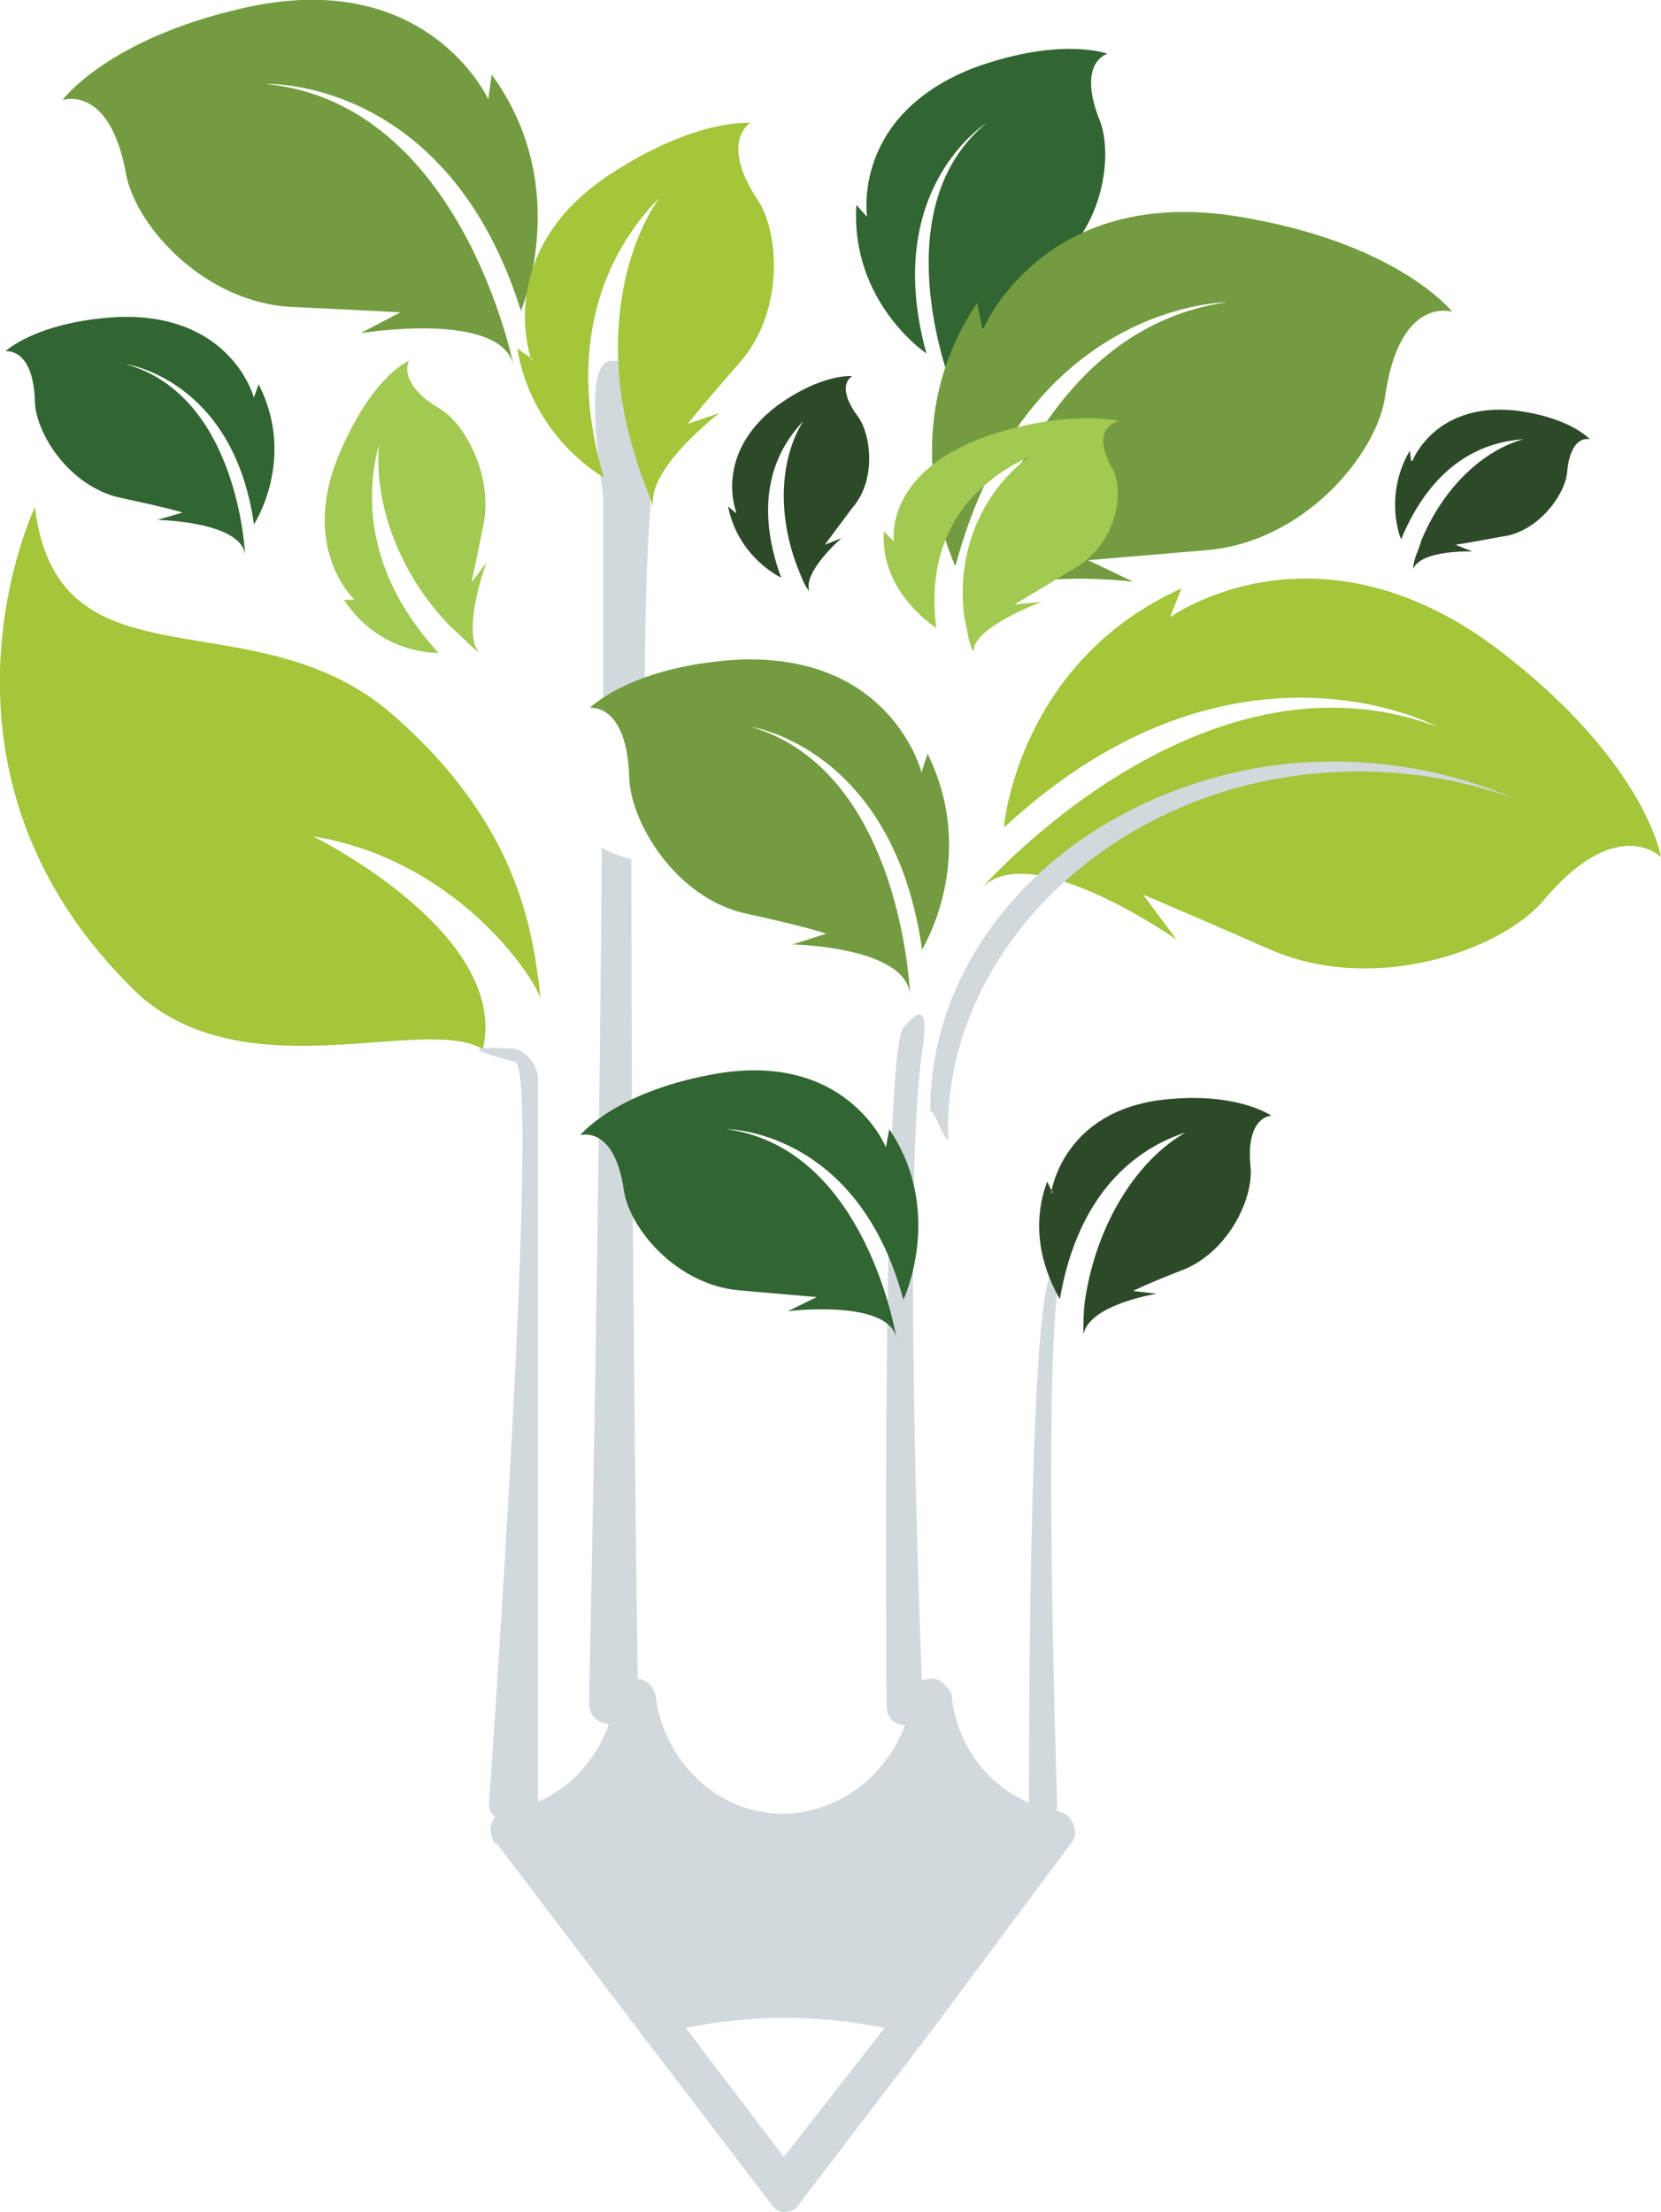 <?xml version="1.0" encoding="UTF-8"?>
<svg id="Layer_2" data-name="Layer 2" xmlns="http://www.w3.org/2000/svg" viewBox="0 0 24.73 32.93">
  <defs>
    <style>
      .cls-1 {
        fill: #316531;
      }

      .cls-1, .cls-2, .cls-3, .cls-4, .cls-5, .cls-6 {
        fill-rule: evenodd;
      }

      .cls-2 {
        fill: #2d4a28;
      }

      .cls-3 {
        fill: #a2c951;
      }

      .cls-4 {
        fill: #d2d9dd;
      }

      .cls-5 {
        fill: #a3c63a;
      }

      .cls-6 {
        fill: #729c3f;
      }
    </style>
  </defs>
  <g id="Layer_1-2" data-name="Layer 1">
    <g>
      <path class="cls-1" d="M13.79,5.26s-1.13-.76-1.04-2.21l.16,.18s-.24-1.51,1.59-2.22c1.29-.47,1.99-.21,1.99-.21,0,0-.47,.12-.11,1.01,.19,.51,.04,1.57-.67,2.1-.72,.51-.88,.66-.88,.66l.45-.05s-1.32,.6-1.13,1.17c0,0-1.01-2.59,.54-3.86,0,0-1.57,.97-.9,3.42Z"/>
      <path class="cls-2" d="M21.03,6.86s.33-.87,1.52-.75c.83,.1,1.12,.43,1.12,.43,0,0-.29-.09-.34,.51-.04,.33-.44,.88-.98,.94-.53,.1-.68,.12-.68,.12l.25,.1s-.76-.03-.88,.26c0-.14,.08-.27,.12-.42,.33-.8,.93-1.35,1.52-1.51-.63,.04-1.36,.38-1.82,1.49-.1-.26-.18-.79,.13-1.32l.02,.15Z"/>
      <path class="cls-6" d="M14.22,8.42s-.96-2.01,.33-3.91l.08,.41s.91-2.27,4.01-1.66c2.22,.41,2.98,1.38,2.98,1.38,0,0-.79-.25-1,1.28-.14,.87-1.22,2.15-2.65,2.27-1.43,.12-1.77,.15-1.77,.15l.67,.32s-2.35-.3-2.49,.65c0,0,.67-4.36,3.89-4.81,0,0-2.99,0-4.04,3.91Z"/>
      <path class="cls-2" d="M10.96,7.62s-.34-.86,.61-1.58c.68-.49,1.12-.44,1.12-.44,0,0-.27,.13,.09,.61,.19,.27,.27,.94-.09,1.35-.32,.43-.41,.55-.41,.55l.25-.1s-.58,.5-.48,.79c-.09-.1-.13-.25-.19-.39-.3-.81-.23-1.62,.1-2.14-.44,.46-.74,1.2-.33,2.33-.25-.13-.67-.46-.79-1.06l.12,.1Z"/>
      <path class="cls-6" d="M7.75,4.64s.8-1.85-.43-3.53l-.05,.37S6.36-.53,3.58,.13C1.59,.59,.93,1.49,.93,1.49c0,0,.71-.25,.95,1.12,.16,.78,1.18,1.9,2.47,1.96,1.29,.06,1.61,.08,1.61,.08l-.59,.31s2.12-.35,2.28,.5c0,0-.76-3.92-3.69-4.21,0,0,2.71-.11,3.8,3.39Z"/>
      <path class="cls-5" d="M4.66,12.45s2.93,1.44,2.53,3.17c-.86-.52-3.51,.63-5.12-.81C-1.38,11.52,.52,7.55,.52,7.55c.34,2.82,3.28,1.27,5.35,3.11,1.9,1.67,2.07,3.28,2.18,4.21-.11-.35-1.26-2.07-3.39-2.42Z"/>
      <path class="cls-5" d="M14.95,12.29s.21-2.43,2.64-3.53l-.17,.43s2.27-1.65,5.08,.63c2.02,1.61,2.23,2.94,2.23,2.94,0,0-.66-.67-1.77,.67-.66,.74-2.52,1.37-4.04,.71-1.53-.67-1.9-.82-1.9-.82l.5,.67s-2.23-1.57-2.93-.74c0,0,3.26-3.76,6.81-2.43,0,0-3.05-1.65-6.44,1.49Z"/>
      <path class="cls-4" d="M18.82,11.63c-2.85,.6-4.81,2.94-4.7,5.35-.12-.11-.15-.34-.27-.45,0-2.34,1.85-4.44,4.62-5.05,1.42-.3,2.89-.11,4.08,.41-1.12-.41-2.43-.53-3.73-.26Z"/>
      <path class="cls-4" d="M9.6,10.39c-.21,.06-.41,.06-.62,.06v-3.07c-.21-1.5-.14-2.01,.14-2.01s1.1,.19,.62,1.75c-.07,.31-.14,1.5-.14,3.26Z"/>
      <path class="cls-4" d="M7.62,27.13c.19,0,.39-.12,.39-.27v-10.82c0-.16-.19-.43-.39-.43s-1.02-.08,.05,.2c.39,.08-.39,11.05-.39,11.05,0,.16,.15,.27,.34,.27Z"/>
      <path class="cls-4" d="M15.52,27.13c.11,0,.22-.12,.22-.27,0,0-.22-6.48,.03-7.82,.25-1.34-.06-.16-.14-.04-.33,.79-.31,7.86-.31,7.86,0,.16,.08,.27,.2,.27Z"/>
      <path class="cls-4" d="M13.45,25.68c.15,0,.29-.12,.29-.29,0,0-.33-7.82,0-9.8,.11-.79-.18-.41-.29-.29-.33,.41-.25,10.09-.25,10.09,0,.17,.11,.29,.25,.29Z"/>
      <path class="cls-4" d="M10.21,30.19c1-.2,1.96-.2,2.96,0l-1.5,1.92-1.46-1.92Zm-2.81-2.74l2.08,2.74,2,2.62c.04,.08,.12,.12,.19,.12,.12,0,.19-.04,.23-.12l2-2.62,2.04-2.74c.08-.08,.08-.2,.04-.29-.04-.12-.12-.16-.23-.2-.81-.12-1.5-.82-1.58-1.72,0-.04-.04-.08-.04-.08-.08-.12-.19-.2-.31-.16-.04,0-.08,0-.12,.04-.08,.04-.12,.12-.12,.2-.12,.98-.96,1.76-1.93,1.76s-1.77-.78-1.89-1.76c-.04-.16-.15-.25-.31-.25-.04,0-.08,0-.12,.04-.08,0-.12,.04-.12,.12-.04,0-.04,.04-.04,.08-.12,.9-.77,1.6-1.62,1.72-.12,.04-.19,.08-.23,.2-.04,.08,0,.2,.04,.29Z"/>
      <path class="cls-4" d="M9.4,12.8c0,5.79,.1,12.57,.1,12.57,0,.17-.19,.3-.39,.3s-.34-.13-.34-.3c0,0,.15-6.92,.19-12.75,.15,.09,.29,.13,.44,.17Z"/>
      <path class="cls-6" d="M13.72,14.15s.86-1.37,.09-2.93l-.09,.28s-.44-1.77-2.72-1.68c-1.6,.09-2.22,.72-2.22,.72,0,0,.56-.09,.59,1.06,.03,.65,.68,1.74,1.69,1.99,1.01,.22,1.24,.31,1.24,.31l-.5,.16s1.69,.03,1.75,.75c0,0-.12-3.33-2.37-3.99,0,0,2.13,.31,2.55,3.33Z"/>
      <path class="cls-3" d="M5.28,8.93s-.86-.79-.19-2.26c.48-1.09,1-1.3,1-1.3,0,0-.19,.33,.45,.71,.37,.21,.78,.96,.67,1.67-.15,.75-.19,.92-.19,.92l.22-.29s-.37,1-.11,1.34c-.15-.13-.26-.25-.41-.38-.78-.79-1.15-1.84-1.08-2.72-.22,.84-.15,1.97,.89,3.1-.33,0-.97-.13-1.41-.79h.15Z"/>
      <path class="cls-2" d="M15.65,17.76s.16-1.22,1.68-1.39c1.09-.12,1.6,.24,1.6,.24,0,0-.39,0-.31,.77,.04,.45-.31,1.22-.97,1.51-.62,.24-.78,.33-.78,.33l.35,.04s-1.01,.16-1.09,.61c0-.2,0-.41,.04-.61,.19-1.1,.78-2,1.48-2.4-.74,.24-1.6,.9-1.87,2.48-.19-.33-.47-.98-.19-1.75l.08,.16Z"/>
      <path class="cls-3" d="M13.31,8.07s-.18-1.08,1.51-1.62c1.19-.36,1.84-.18,1.84-.18,0,0-.46,.07-.09,.72,.18,.36,.05,1.15-.64,1.51-.64,.39-.83,.5-.83,.5l.41-.04s-1.06,.39-1.01,.75c-.09-.14-.09-.32-.14-.5-.14-1.01,.28-1.9,.96-2.41-.83,.39-1.56,1.15-1.38,2.55-.32-.22-.83-.72-.78-1.44l.14,.14Z"/>
      <path class="cls-5" d="M7.91,5.35s-.59-1.6,1.18-2.76c1.29-.84,2.08-.76,2.08-.76,0,0-.47,.28,.12,1.16,.31,.48,.39,1.64-.27,2.4-.63,.72-.78,.92-.78,.92l.47-.16s-1.1,.84-.98,1.4c-.08-.24-.2-.48-.27-.76-.47-1.44-.27-2.92,.35-3.84-.78,.8-1.41,2.16-.82,4.16-.39-.24-1.1-.84-1.29-1.92l.24,.16Z"/>
      <path class="cls-1" d="M3.78,7.81s.64-.98,.07-2.09l-.07,.2s-.33-1.27-2.04-1.2c-1.2,.07-1.66,.51-1.66,.51,0,0,.42-.07,.44,.76,.02,.47,.51,1.25,1.27,1.42,.75,.16,.93,.22,.93,.22l-.38,.11s1.27,.02,1.31,.53c0,0-.09-2.38-1.78-2.85,0,0,1.6,.22,1.91,2.38Z"/>
      <path class="cls-1" d="M13.45,19.35s.62-1.31-.21-2.54l-.05,.27s-.59-1.47-2.61-1.08c-1.44,.27-1.94,.9-1.94,.9,0,0,.51-.16,.65,.83,.09,.57,.79,1.4,1.72,1.48,.93,.08,1.15,.1,1.15,.1l-.43,.21s1.53-.19,1.62,.42c0,0-.44-2.84-2.53-3.13,0,0,1.95,0,2.63,2.54Z"/>
    </g>
  </g>
</svg>
